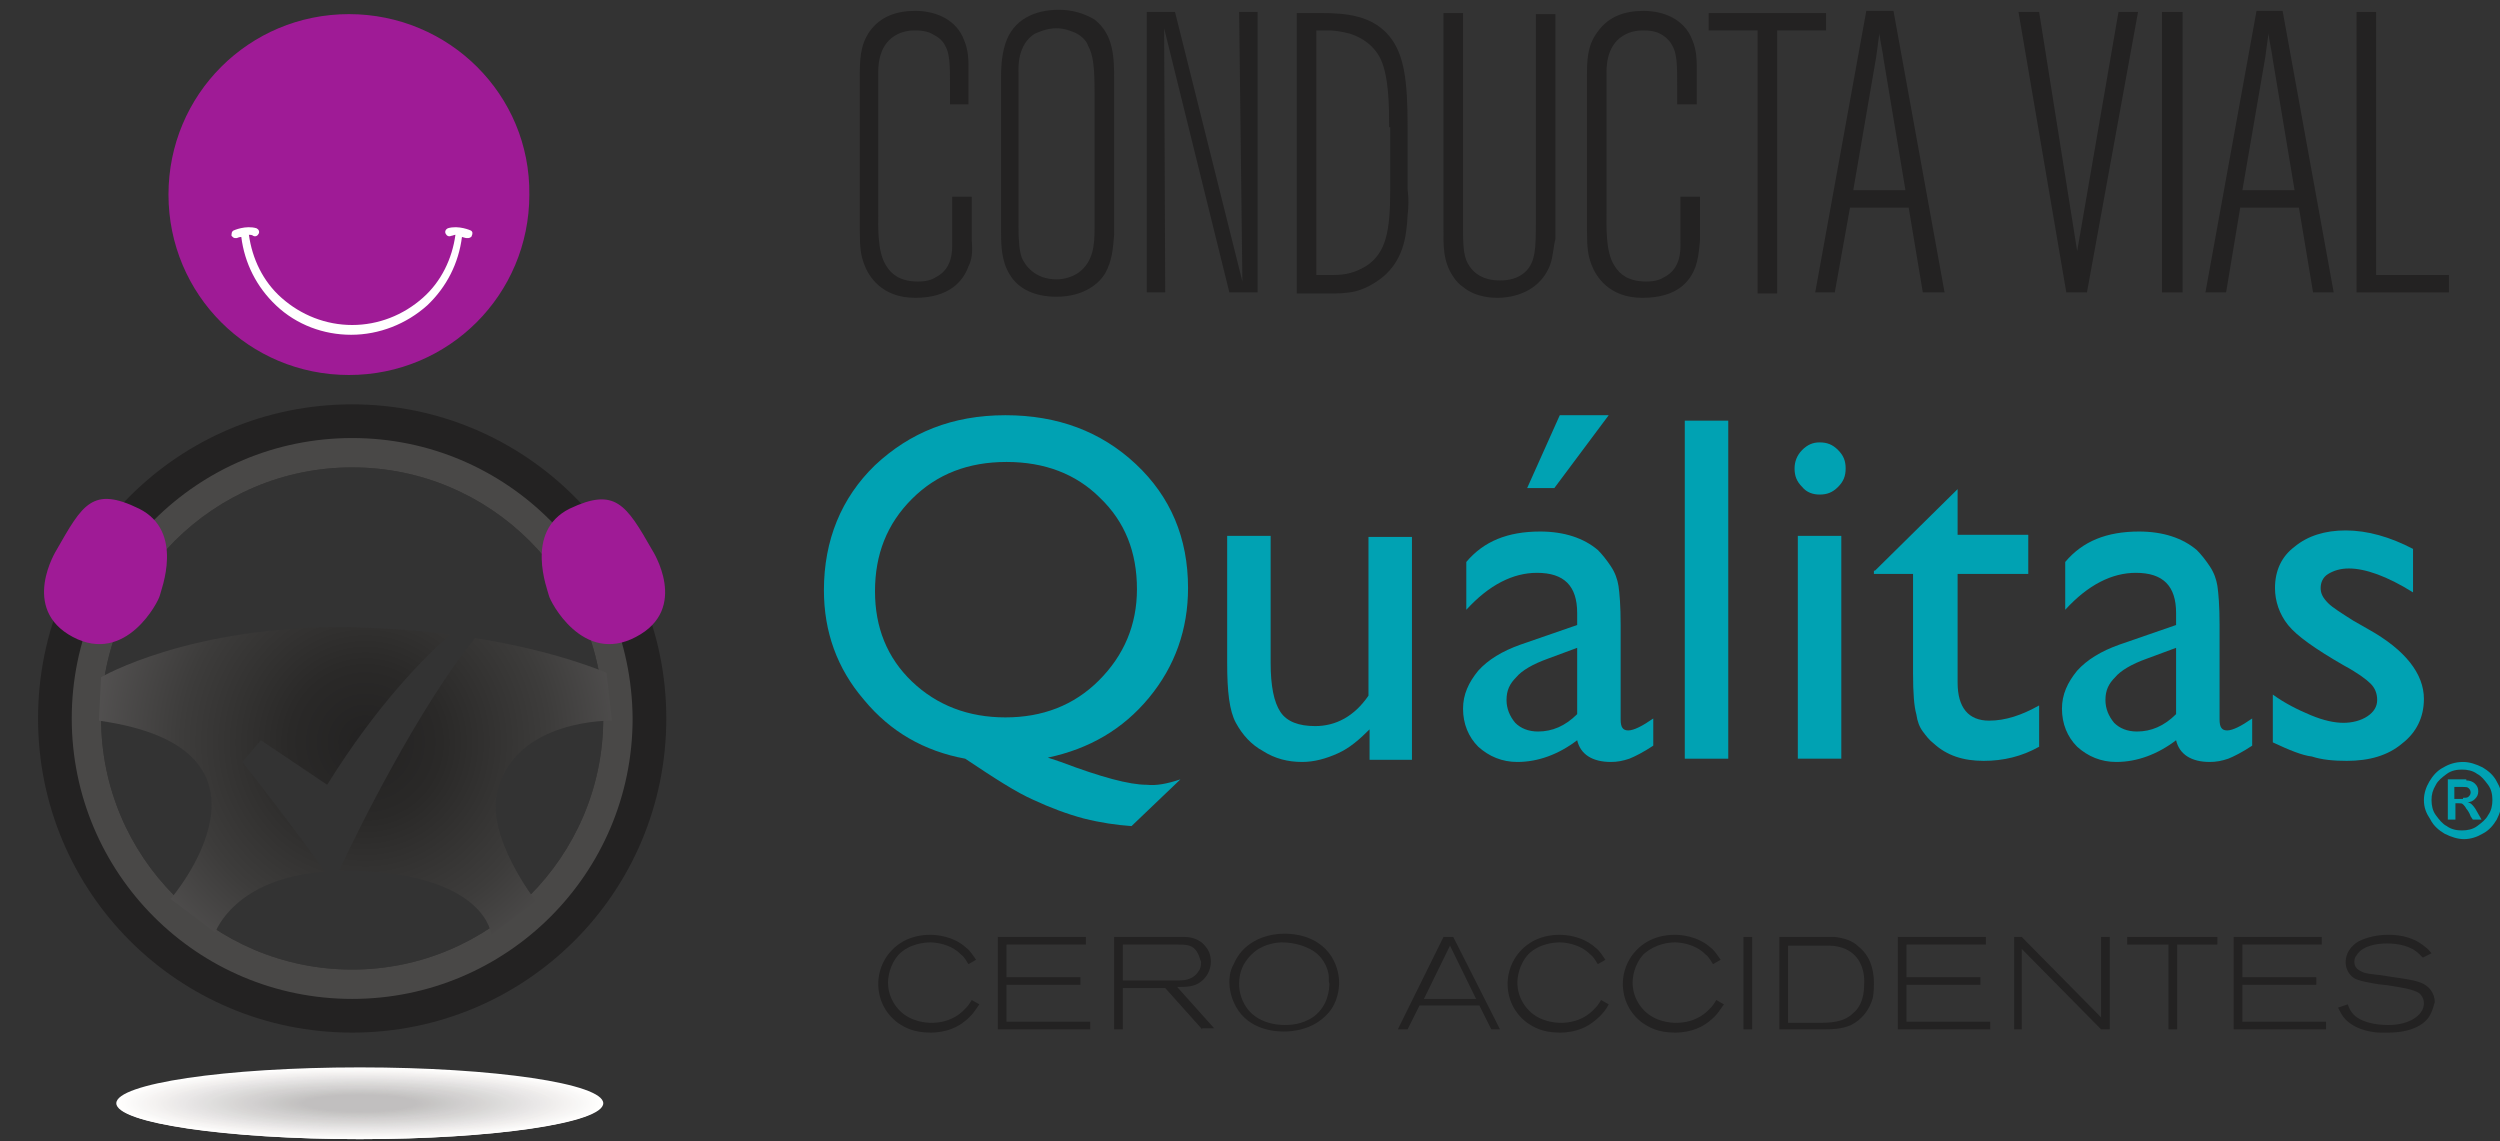 <?xml version="1.0" encoding="utf-8"?>
<!-- Generator: Adobe Illustrator 19.0.0, SVG Export Plug-In . SVG Version: 6.00 Build 0)  -->
<svg version="1.1" id="Capa_1" xmlns="http://www.w3.org/2000/svg" xmlns:xlink="http://www.w3.org/1999/xlink" x="0px" y="0px"
	 width="230px" height="105px" viewBox="-182 368.9 230 105" style="enable-background:new -182 368.9 230 105;"
	 xml:space="preserve">
<rect x="-182" y="368.9" width="230" height="105" fill="#333333" stroke="none"/>
<style type="text/css">
	.st0{fill:#232222;}
	.st1{fill:#494847;}
	.st2{fill-rule:evenodd;clip-rule:evenodd;fill:url(#SVGID_1_);}
	.st3{fill-rule:evenodd;clip-rule:evenodd;fill:url(#SVGID_2_);}
	.st4{fill:#FFFFFF;}
	.st5{fill:#FFFEFD;}
	.st6{fill:#FEFDFC;}
	.st7{fill:#FDFCFB;}
	.st8{fill:#FCFBFA;}
	.st9{fill:#FBFAF9;}
	.st10{fill:#FAF9F8;}
	.st11{fill:#F9F8F7;}
	.st12{fill:#F8F7F6;}
	.st13{fill:#F7F6F5;}
	.st14{fill:#F7F5F4;}
	.st15{fill:#F6F4F3;}
	.st16{fill:#F5F3F2;}
	.st17{fill:#F4F2F1;}
	.st18{fill:#F3F1F0;}
	.st19{fill:#F2F0EF;}
	.st20{fill:#F1EFEE;}
	.st21{fill:#F0EEED;}
	.st22{fill:#EFEDEC;}
	.st23{fill:#EEECEB;}
	.st24{fill:#EDEBEA;}
	.st25{fill:#ECEAEA;}
	.st26{fill:#EBE9E9;}
	.st27{fill:#EAE8E8;}
	.st28{fill:#E9E7E7;}
	.st29{fill:#E8E6E6;}
	.st30{fill:#E7E5E5;}
	.st31{fill:#E6E4E4;}
	.st32{fill:#E5E3E3;}
	.st33{fill:#E4E2E2;}
	.st34{fill:#E3E1E1;}
	.st35{fill:#E2E0E0;}
	.st36{fill:#E1E0DF;}
	.st37{fill:#E0DFDE;}
	.st38{fill:#DFDEDD;}
	.st39{fill:#DEDDDC;}
	.st40{fill:#DDDCDB;}
	.st41{fill:#DCDBDA;}
	.st42{fill:#DBDAD9;}
	.st43{fill:#DAD9D8;}
	.st44{fill:#D9D8D7;}
	.st45{fill:#D9D7D6;}
	.st46{fill:#D8D6D5;}
	.st47{fill:#D7D5D4;}
	.st48{fill:#D6D4D3;}
	.st49{fill:#D5D3D2;}
	.st50{fill:#D4D2D2;}
	.st51{fill:#D3D1D1;}
	.st52{fill:#D2D0D0;}
	.st53{fill:#D1CFCF;}
	.st54{fill:#D0CECE;}
	.st55{fill:#CFCDCD;}
	.st56{fill:#CECCCC;}
	.st57{fill:#CDCCCB;}
	.st58{fill:#CCCBCA;}
	.st59{fill:#CBCAC9;}
	.st60{fill:#CAC9C8;}
	.st61{fill:#C9C8C7;}
	.st62{fill:#C8C7C6;}
	.st63{fill:#C7C6C5;}
	.st64{fill:#C7C5C4;}
	.st65{fill:#C6C4C3;}
	.st66{fill:#C5C3C2;}
	.st67{fill:#C4C2C2;}
	.st68{fill:#C3C1C1;}
	.st69{fill:#C2C0C0;}
	.st70{fill:#C1BFBF;}
	.st71{fill:#9F1B96;}
	.st72{fill:#00A2B3;}
</style>
<g>
	<g>
		<g>
			<path class="st0" d="M-92.9,393.4c-0.5,1.4-1.8,2.9-4.9,2.9c-3.1,0-4.3-2-4.7-3.1c-0.3-0.8-0.4-1.5-0.4-3.1v-14
				c0-1.6,0-3,0.9-4.3c1-1.4,2.5-1.9,4.2-1.9c1.9,0,3.8,0.8,4.5,2.7c0.4,0.9,0.4,2,0.4,2.3v3.6h-1.7v-1.7c0-1.9,0-3-0.5-3.8
				c-0.1-0.2-0.4-0.6-1-0.9c-0.3-0.2-0.8-0.4-1.7-0.4c-0.3,0-1.1,0-1.9,0.5c-1.6,1-1.5,3.1-1.5,3.5v12.7c0,1.4-0.1,3.6,0.7,4.9
				c0.3,0.5,0.6,0.8,1.1,1.1c0.8,0.4,1.5,0.4,1.9,0.4c0.8,0,1.3-0.2,1.6-0.4c1.6-0.8,1.5-2.6,1.5-3.1V387h1.8v4
				C-92.5,392.2-92.6,392.8-92.9,393.4z"/>
			<path class="st0" d="M-80.3,394c-0.5,0.9-1.9,2.2-4.5,2.2c-0.5,0-2.7,0-4-1.6c-1-1.3-1.1-2.7-1.1-4.3v-14.5c0-0.3,0-1.7,0.4-2.9
				c0.7-2.2,2.7-3.1,4.9-3.1c1.2,0,2.3,0.3,3.3,0.9c1.8,1.4,1.8,3.6,1.8,5.6v14.2C-79.6,391.8-79.7,392.9-80.3,394z M-81.3,377.4
				c0-2.2-0.1-3.4-0.6-4.3c-0.1-0.3-0.4-0.8-1.2-1.2c-0.3-0.1-0.9-0.4-1.7-0.4c-1,0-1.7,0.4-2,0.5c-1.6,1-1.5,3.1-1.5,3.5v14.2
				c0,1.5,0.1,2.3,0.3,2.9c0.3,0.7,1.2,2,3.2,2c0.7,0,1.4-0.2,2-0.6c1.4-1,1.5-2.6,1.5-4.1V377.4z"/>
			<path class="st0" d="M-68.9,395.8l-6-24.3l0.1,24.3h-1.7v-25.8h2.6l6.2,24.8l-0.3-24.8h1.7v25.8H-68.9z"/>
			<path class="st0" d="M-52.5,388.7c-0.1,2.2-0.5,4.2-2.3,5.7c-0.4,0.3-1.3,1-2.5,1.3c-0.8,0.2-1.9,0.2-2,0.2h-3.4v-25.8h2.2
				c2.3,0,4.7,0.2,6.3,2.1c1.4,1.7,1.7,4.1,1.7,8.4v5.7C-52.4,387.1-52.4,387.9-52.5,388.7z M-54.2,380.6c0-1.8,0-4.9-0.9-6.5
				c-0.8-1.4-2.1-1.9-2.7-2.1c-0.7-0.2-1.6-0.3-1.8-0.3h-1.3v22.5h1.5c1.2,0,2.1-0.2,3.2-0.9c1.7-1.2,2.1-3.1,2.1-6.9V380.6z"/>
			<path class="st0" d="M-39.4,393.3c-1.1,2.8-4,3-4.8,3c-0.4,0-2,0-3.2-1c-0.3-0.2-0.6-0.5-0.8-0.8c-1.1-1.5-1-3.1-1-4.7v-19.7h1.8
				v20c0,1.7,0.1,2.6,0.6,3.3c0.4,0.6,1.2,1.3,2.8,1.3c0.3,0,1.3,0,2.1-0.6c1.2-0.9,1.2-2.3,1.2-5v-18.9h1.8v20.7
				C-39.1,391.6-39.1,392.5-39.4,393.3z"/>
			<path class="st0" d="M-26,393.4c-0.5,1.4-1.7,2.9-4.9,2.9c-3.1,0-4.3-2-4.7-3.1c-0.3-0.8-0.4-1.5-0.4-3.1v-14c0-1.6,0-3,1-4.3
				c1-1.4,2.5-1.9,4.2-1.9c1.9,0,3.8,0.8,4.5,2.7c0.4,0.9,0.4,2,0.4,2.3v3.6h-1.8v-1.7c0-1.9,0-3-0.5-3.8c-0.1-0.2-0.4-0.6-0.9-0.9
				c-0.3-0.2-0.8-0.4-1.7-0.4c-0.3,0-1.1,0-1.9,0.5c-1.6,1-1.5,3.1-1.5,3.5v12.7c0,1.4-0.1,3.6,0.7,4.9c0.3,0.5,0.6,0.8,1.1,1.1
				c0.8,0.4,1.5,0.4,1.9,0.4c0.8,0,1.3-0.2,1.6-0.4c1.6-0.8,1.5-2.6,1.5-3.1V387h1.8v4C-25.7,392.2-25.8,392.8-26,393.4z"/>
			<path class="st0" d="M-18.5,371.7v24.2h-1.8v-24.2h-4.5v-1.6H-14v1.6H-18.5z"/>
			<path class="st0" d="M-5.1,395.8l-1.3-7.8h-5.4l-1.4,7.8H-15l4.7-25.9h2.5l4.7,25.9H-5.1z M-8.7,374.4c-0.1-0.8-0.3-1.6-0.4-2.4
				c-0.1,0.8-0.2,1.5-0.3,2.2l-2.1,12.2h4.8L-8.7,374.4z"/>
			<path class="st0" d="M10,395.8H8.1l-4.4-25.8h1.9l3.5,22l3.8-22h1.8L10,395.8z"/>
			<path class="st0" d="M16.9,395.8v-25.8h1.9v25.8H16.9z"/>
			<path class="st0" d="M30.8,395.8l-1.3-7.8h-5.4l-1.3,7.8h-1.9l4.7-25.9H28l4.7,25.9H30.8z M27.1,374.4c-0.1-0.8-0.3-1.6-0.4-2.4
				c-0.1,0.8-0.2,1.5-0.3,2.2l-2.1,12.2h4.8L27.1,374.4z"/>
			<path class="st0" d="M34.8,395.8v-25.8h1.8v24.2h6.7v1.6H34.8z"/>
		</g>
		<g>
			<path class="st0" d="M-93.3,462.9c-0.5,0.4-1.5,1-3.1,1c-1.6,0-2.4-0.5-3-0.9c-1.2-0.9-1.8-2.2-1.8-3.6c0-0.5,0.1-1.7,1-2.8
				c1.3-1.6,3.1-1.7,3.8-1.7c0.5,0,2.1,0.1,3.3,1.2c0.4,0.3,0.6,0.7,0.9,1.1l-0.7,0.4c-0.1-0.1-0.3-0.6-0.7-0.9
				c-1-1-2.4-1.1-2.8-1.1c-0.5,0-1.9,0.1-2.9,1.1c-0.9,1-1,2.2-1,2.6c0,0.5,0.1,1.6,1.1,2.6c1,1,2.4,1.1,2.9,1.1
				c0.6,0,2-0.1,3.1-1.3c0.2-0.2,0.3-0.3,0.6-0.8l0.7,0.4C-92.2,461.7-92.5,462.3-93.3,462.9z"/>
			<path class="st0" d="M-90.2,463.6v-8.5h8.1v0.7h-7.3v3h6.8v0.7h-6.8v3.4h7.7v0.7H-90.2z"/>
			<path class="st0" d="M-71.4,463.6l-3.4-3.8h-3.9v3.8h-0.8v-8.5h5.9c0.2,0,0.4,0,0.6,0c0.4,0,1.4,0.1,2,1c0.4,0.5,0.4,1.1,0.4,1.3
				c0,0.3-0.1,1.2-0.9,1.8c-0.6,0.5-1.4,0.5-2.2,0.5l3.4,3.8H-71.4z M-72.2,456.1c-0.4-0.3-0.9-0.3-1.4-0.3h-5.1v3.3h4.6
				c0.2,0,0.4,0,0.6,0c0.7,0,1.4-0.2,1.8-0.9c0.1-0.1,0.2-0.4,0.2-0.8C-71.6,457.2-71.7,456.5-72.2,456.1z"/>
			<path class="st0" d="M-59.8,462.1c-1.4,1.6-3.4,1.7-4.1,1.7c-0.7,0-3.2-0.1-4.4-2.3c-0.5-0.9-0.6-1.8-0.6-2.2c0-0.3,0-1,0.4-1.7
				c0.8-1.9,2.7-2.8,4.7-2.8c0.7,0,3,0.1,4.3,2.1c0.6,1,0.7,1.9,0.7,2.4C-58.8,459.8-58.9,461.1-59.8,462.1z M-59.8,458.4
				c-0.1-0.5-0.5-1.6-1.7-2.2c-0.4-0.2-1.3-0.6-2.6-0.6c-0.3,0-1.5,0.1-2.4,0.8c-0.5,0.4-1.5,1.3-1.5,3c0,0.2,0,0.8,0.3,1.5
				c0.9,2.2,3.3,2.3,3.9,2.3c0.4,0,1.6,0,2.7-0.8c1.3-1,1.4-2.5,1.4-3C-59.8,459.1-59.7,458.8-59.8,458.4z"/>
			<path class="st0" d="M-44.8,463.6l-1.1-2.2h-5.5l-1.1,2.2h-0.9l4.2-8.5h0.9l4.3,8.5H-44.8z M-48.6,455.9l-2.4,4.9h4.8
				L-48.6,455.9z"/>
			<path class="st0" d="M-35.4,462.9c-0.5,0.4-1.5,1-3.1,1c-1.6,0-2.4-0.5-3-0.9c-1.2-0.9-1.8-2.2-1.8-3.6c0-0.5,0.1-1.7,1-2.8
				c1.3-1.6,3.1-1.7,3.8-1.7c0.5,0,2.1,0.1,3.3,1.2c0.4,0.3,0.6,0.7,0.9,1.1l-0.7,0.4c-0.1-0.1-0.3-0.6-0.7-0.9
				c-1-1-2.4-1.1-2.8-1.1c-0.5,0-1.9,0.1-2.9,1.1c-0.9,1-1,2.2-1,2.6c0,0.5,0.1,1.6,1.1,2.6c1,1,2.4,1.1,2.9,1.1
				c0.6,0,2-0.1,3.1-1.3c0.2-0.2,0.3-0.3,0.6-0.8l0.7,0.4C-34.2,461.7-34.6,462.3-35.4,462.9z"/>
			<path class="st0" d="M-24.8,462.9c-0.5,0.4-1.5,1-3.1,1c-1.6,0-2.4-0.5-3-0.9c-1.2-0.9-1.8-2.2-1.8-3.6c0-0.5,0.1-1.7,1-2.8
				c1.3-1.6,3.1-1.7,3.8-1.7c0.5,0,2.1,0.1,3.3,1.2c0.4,0.3,0.6,0.7,0.9,1.1l-0.7,0.4c-0.1-0.1-0.3-0.6-0.7-0.9
				c-1-1-2.4-1.1-2.8-1.1c-0.5,0-1.8,0.1-2.9,1.1c-0.9,1-1,2.2-1,2.6c0,0.5,0.1,1.6,1.1,2.6c1,1,2.4,1.1,2.9,1.1
				c0.6,0,2-0.1,3.1-1.3c0.2-0.2,0.3-0.3,0.6-0.8l0.7,0.4C-23.7,461.7-24,462.3-24.8,462.9z"/>
			<path class="st0" d="M-21.6,463.6v-8.5h0.8v8.5H-21.6z"/>
			<path class="st0" d="M-9.7,460.7c-0.3,1.1-1,2-2,2.5c-0.9,0.4-1.8,0.4-2.7,0.4h-3.9v-8.5h4.3c0.3,0,0.5,0,0.8,0
				c0.8,0.1,1.6,0.3,2.2,0.9c1.4,1.1,1.4,2.9,1.4,3.4C-9.6,459.6-9.6,460.2-9.7,460.7z M-12.5,456.1c-0.6-0.2-1-0.2-1.6-0.2h-3.4
				v7.1h2.7c1.1,0,2.4,0,3.3-0.9c0.5-0.4,1-1.2,1-2.6C-10.4,458-11,456.6-12.5,456.1z"/>
			<path class="st0" d="M-7.4,463.6v-8.5h8.1v0.7h-7.3v3h6.8v0.7h-6.8v3.4h7.7v0.7H-7.4z"/>
			<path class="st0" d="M11.3,463.6L4,456.2v7.4H3.3v-8.5H4l7.3,7.4v-7.4h0.8v8.5H11.3z"/>
			<path class="st0" d="M18.3,455.8v7.8h-0.8v-7.8h-3.8v-0.7h8.3v0.7H18.3z"/>
			<path class="st0" d="M23.5,463.6v-8.5h8.1v0.7h-7.3v3h6.8v0.7h-6.8v3.4H32v0.7H23.5z"/>
			<path class="st0" d="M41.5,462.4c-0.5,0.8-1.7,1.5-3.8,1.5c-0.2,0-0.5,0-0.7,0c-0.4,0-2.1-0.1-3.2-1.2c-0.3-0.3-0.5-0.7-0.7-1.1
				l0.9-0.3c0.1,0.3,0.3,0.9,1,1.3c0.5,0.3,1.4,0.6,2.7,0.6c0.3,0,1.5,0,2.4-0.6c0.5-0.3,0.9-0.8,0.9-1.4c0-0.5-0.3-0.8-0.4-0.9
				c-0.5-0.4-2-0.6-2.6-0.7c-0.5-0.1-1-0.1-1.5-0.2c-0.5-0.1-1.2-0.2-1.7-0.4c-0.3-0.1-1-0.6-1-1.6c0-0.8,0.5-1.5,1.2-1.9
				c0.8-0.4,1.8-0.6,2.7-0.6c0.5,0,2.1,0,3.4,1.1c0.3,0.2,0.5,0.5,0.6,0.6l-0.8,0.4c-0.1-0.1-0.2-0.2-0.3-0.3c-0.8-0.8-2-1-3-1
				c-0.2,0-1.4,0-2.2,0.5c-0.2,0.1-0.5,0.4-0.6,0.6c-0.1,0.1-0.2,0.3-0.2,0.6c0,0.6,0.5,0.8,0.7,0.9c0.4,0.2,0.8,0.2,1.6,0.3
				c1.9,0.3,3,0.4,3.8,0.7c0.8,0.3,1.3,1,1.3,1.8C41.9,461.4,41.8,461.9,41.5,462.4z"/>
		</g>
		<g>
			<g id="Ellipse_2_copy_4_">
				<g>
					<path class="st0" d="M-149.6,406.1c-16,0-28.9,12.9-28.9,28.9c0,16,12.9,28.9,28.9,28.9c16,0,28.9-12.9,28.9-28.9
						C-120.7,419-133.7,406.1-149.6,406.1z M-149.6,458.1c-12.8,0-23.1-10.4-23.1-23.1c0-12.8,10.4-23.1,23.1-23.1
						c12.8,0,23.1,10.4,23.1,23.1C-126.5,447.7-136.9,458.1-149.6,458.1z"/>
				</g>
			</g>
			<g id="Ellipse_2_copy_2_4_">
				<g>
					<path class="st1" d="M-149.6,409.2c-14.2,0-25.8,11.5-25.8,25.8c0,14.2,11.5,25.8,25.8,25.8c14.2,0,25.8-11.5,25.8-25.8
						C-123.9,420.7-135.4,409.2-149.6,409.2z M-149.6,458.1c-12.8,0-23.1-10.4-23.1-23.1c0-12.8,10.4-23.1,23.1-23.1
						c12.8,0,23.1,10.4,23.1,23.1C-126.5,447.7-136.9,458.1-149.6,458.1z"/>
				</g>
			</g>
			<g>
				<radialGradient id="SVGID_1_" cx="-148.381" cy="437.192" r="42.391" gradientUnits="userSpaceOnUse">
					<stop  offset="0" style="stop-color:#232222"/>
					<stop  offset="0.164" style="stop-color:#2A2928"/>
					<stop  offset="0.4" style="stop-color:#3D3C3B"/>
					<stop  offset="0.677" style="stop-color:#5C5A5A"/>
					<stop  offset="0.986" style="stop-color:#878584"/>
					<stop  offset="1" style="stop-color:#898787"/>
				</radialGradient>
				<path class="st2" d="M-125.7,435.2l-0.5-4.4c0,0-4.5-2-12.1-3.2c-5.1,6.3-10.7,17.5-12.5,21.4c0.5,0,1.1,0,1.7,0
					c11.9,0.5,12.3,5.9,12.3,5.9l4.1-3.1c0,0-4.7-6-3.5-10.2C-134.5,435-125.7,435.2-125.7,435.2z"/>
				<radialGradient id="SVGID_2_" cx="-148.383" cy="437.193" r="42.396" gradientUnits="userSpaceOnUse">
					<stop  offset="0" style="stop-color:#232222"/>
					<stop  offset="0.164" style="stop-color:#2A2928"/>
					<stop  offset="0.4" style="stop-color:#3D3C3B"/>
					<stop  offset="0.677" style="stop-color:#5C5A5A"/>
					<stop  offset="0.986" style="stop-color:#878584"/>
					<stop  offset="1" style="stop-color:#898787"/>
				</radialGradient>
				<path class="st3" d="M-159.7,439l1.7-2l6.1,4.1c4.6-7.4,9-11.8,11.3-13.8c-2.7-0.4-5.8-0.6-9.2-0.7c-14.7-0.2-22.9,4.6-22.9,4.6
					l-0.2,4c18.5,2.6,6.6,16.4,6.6,16.4l4.1,3.1c0,0,1.7-5,10.1-5.6C-155.2,444.7-159.7,439-159.7,439z"/>
			</g>
			<g>
				<path class="st4" d="M-126.5,470.4c0,1.8-10,3.3-22.4,3.3c-12.4,0-22.4-1.5-22.4-3.3c0-1.8,10-3.3,22.4-3.3
					C-136.5,467.1-126.5,468.6-126.5,470.4z"/>
				<path class="st5" d="M-148.9,473.7c-12.2,0-22.2-1.5-22.2-3.2c0-1.8,9.9-3.2,22.2-3.2c12.2,0,22.2,1.4,22.2,3.2
					C-126.8,472.2-136.7,473.7-148.9,473.7z"/>
				<path class="st6" d="M-148.9,473.6c-12.1,0-21.9-1.4-21.9-3.2c0-1.8,9.8-3.2,21.9-3.2c12.1,0,21.9,1.4,21.9,3.2
					C-127,472.2-136.8,473.6-148.9,473.6z"/>
				<path class="st7" d="M-148.9,473.6c-12,0-21.6-1.4-21.6-3.2c0-1.7,9.7-3.2,21.6-3.2c12,0,21.7,1.4,21.7,3.2
					C-127.3,472.2-137,473.6-148.9,473.6z"/>
				<path class="st8" d="M-148.9,473.5c-11.8,0-21.4-1.4-21.4-3.1c0-1.7,9.6-3.1,21.4-3.1c11.8,0,21.4,1.4,21.4,3.1
					C-127.5,472.1-137.1,473.5-148.9,473.5z"/>
				<path class="st9" d="M-148.9,473.5c-11.7,0-21.1-1.4-21.1-3.1c0-1.7,9.5-3.1,21.1-3.1c11.7,0,21.1,1.4,21.1,3.1
					C-127.8,472.1-137.2,473.5-148.9,473.5z"/>
				<path class="st10" d="M-148.9,473.5c-11.5,0-20.9-1.4-20.9-3.1c0-1.7,9.4-3.1,20.9-3.1c11.5,0,20.9,1.4,20.9,3.1
					C-128,472.1-137.4,473.5-148.9,473.5z"/>
				<path class="st11" d="M-148.9,473.4c-11.4,0-20.6-1.4-20.6-3c0-1.7,9.2-3,20.6-3c11.4,0,20.6,1.3,20.6,3
					C-128.3,472.1-137.5,473.4-148.9,473.4z"/>
				<path class="st12" d="M-148.9,473.4c-11.3,0-20.4-1.3-20.4-3c0-1.6,9.1-3,20.4-3c11.3,0,20.4,1.3,20.4,3
					C-128.5,472.1-137.7,473.4-148.9,473.4z"/>
				<path class="st13" d="M-148.9,473.4c-11.1,0-20.1-1.3-20.1-2.9c0-1.6,9-2.9,20.1-2.9c11.1,0,20.1,1.3,20.1,2.9
					C-128.8,472-137.8,473.4-148.9,473.4z"/>
				<path class="st14" d="M-148.9,473.3c-11,0-19.9-1.3-19.9-2.9c0-1.6,8.9-2.9,19.9-2.9c11,0,19.9,1.3,19.9,2.9
					C-129,472-137.9,473.3-148.9,473.3z"/>
				<path class="st15" d="M-148.9,473.3c-10.8,0-19.6-1.3-19.6-2.9c0-1.6,8.8-2.9,19.6-2.9c10.8,0,19.6,1.3,19.6,2.9
					C-129.3,472-138.1,473.3-148.9,473.3z"/>
				<path class="st16" d="M-148.9,473.2c-10.7,0-19.4-1.3-19.4-2.8c0-1.6,8.7-2.8,19.4-2.8c10.7,0,19.4,1.3,19.4,2.8
					C-129.6,472-138.2,473.2-148.9,473.2z"/>
				<path class="st17" d="M-148.9,473.2c-10.5,0-19.1-1.3-19.1-2.8c0-1.5,8.6-2.8,19.1-2.8c10.6,0,19.1,1.2,19.1,2.8
					C-129.8,472-138.4,473.2-148.9,473.2z"/>
				<path class="st18" d="M-148.9,473.2c-10.4,0-18.8-1.2-18.8-2.8c0-1.5,8.4-2.8,18.8-2.8c10.4,0,18.8,1.2,18.8,2.8
					C-130.1,471.9-138.5,473.2-148.9,473.2z"/>
				<path class="st19" d="M-148.9,473.1c-10.3,0-18.6-1.2-18.6-2.7c0-1.5,8.3-2.7,18.6-2.7c10.3,0,18.6,1.2,18.6,2.7
					C-130.3,471.9-138.6,473.1-148.9,473.1z"/>
				<path class="st20" d="M-148.9,473.1c-10.1,0-18.3-1.2-18.3-2.7c0-1.5,8.2-2.7,18.3-2.7c10.1,0,18.3,1.2,18.3,2.7
					C-130.6,471.9-138.8,473.1-148.9,473.1z"/>
				<path class="st21" d="M-148.9,473.1c-10,0-18.1-1.2-18.1-2.6c0-1.5,8.1-2.6,18.1-2.6c10,0,18.1,1.2,18.1,2.6
					C-130.8,471.9-138.9,473.1-148.9,473.1z"/>
				<path class="st22" d="M-148.9,473c-9.8,0-17.8-1.2-17.8-2.6c0-1.4,8-2.6,17.8-2.6c9.8,0,17.8,1.2,17.8,2.6
					C-131.1,471.8-139.1,473-148.9,473z"/>
				<path class="st23" d="M-148.9,473c-9.7,0-17.6-1.2-17.6-2.6c0-1.4,7.9-2.6,17.6-2.6c9.7,0,17.6,1.1,17.6,2.6
					C-131.3,471.8-139.2,473-148.9,473z"/>
				<path class="st24" d="M-148.9,472.9c-9.6,0-17.3-1.1-17.3-2.5c0-1.4,7.8-2.5,17.3-2.5c9.6,0,17.3,1.1,17.3,2.5
					C-131.6,471.8-139.3,472.9-148.9,472.9z"/>
				<path class="st25" d="M-148.9,472.9c-9.4,0-17.1-1.1-17.1-2.5c0-1.4,7.6-2.5,17.1-2.5c9.4,0,17.1,1.1,17.1,2.5
					C-131.8,471.8-139.5,472.9-148.9,472.9z"/>
				<path class="st26" d="M-148.9,472.9c-9.3,0-16.8-1.1-16.8-2.5s7.5-2.5,16.8-2.5c9.3,0,16.8,1.1,16.8,2.5
					S-139.6,472.9-148.9,472.9z"/>
				<path class="st27" d="M-148.9,472.8c-9.1,0-16.6-1.1-16.6-2.4c0-1.3,7.4-2.4,16.6-2.4c9.1,0,16.6,1.1,16.6,2.4
					C-132.4,471.7-139.8,472.8-148.9,472.8z"/>
				<path class="st28" d="M-148.9,472.8c-9,0-16.3-1.1-16.3-2.4c0-1.3,7.3-2.4,16.3-2.4c9,0,16.3,1.1,16.3,2.4
					C-132.6,471.7-139.9,472.8-148.9,472.8z"/>
				<path class="st29" d="M-148.9,472.8c-8.9,0-16-1.1-16-2.3c0-1.3,7.2-2.3,16-2.3c8.9,0,16,1,16,2.3
					C-132.9,471.7-140,472.8-148.9,472.8z"/>
				<path class="st30" d="M-148.9,472.7c-8.7,0-15.8-1-15.8-2.3c0-1.3,7.1-2.3,15.8-2.3c8.7,0,15.8,1,15.8,2.3
					C-133.1,471.7-140.2,472.7-148.9,472.7z"/>
				<path class="st31" d="M-148.9,472.7c-8.6,0-15.5-1-15.5-2.3c0-1.3,7-2.3,15.5-2.3c8.6,0,15.5,1,15.5,2.3
					C-133.4,471.7-140.3,472.7-148.9,472.7z"/>
				<path class="st32" d="M-148.9,472.6c-8.4,0-15.3-1-15.3-2.2c0-1.2,6.8-2.2,15.3-2.2c8.4,0,15.3,1,15.3,2.2
					C-133.6,471.6-140.5,472.6-148.9,472.6z"/>
				<path class="st33" d="M-148.9,472.6c-8.3,0-15-1-15-2.2c0-1.2,6.7-2.2,15-2.2c8.3,0,15,1,15,2.2
					C-133.9,471.6-140.6,472.6-148.9,472.6z"/>
				<path class="st34" d="M-148.9,472.6c-8.2,0-14.8-1-14.8-2.2c0-1.2,6.6-2.2,14.8-2.2c8.2,0,14.8,1,14.8,2.2
					C-134.1,471.6-140.8,472.6-148.9,472.6z"/>
				<path class="st35" d="M-148.9,472.5c-8,0-14.5-1-14.5-2.1c0-1.2,6.5-2.1,14.5-2.1c8,0,14.5,0.9,14.5,2.1
					C-134.4,471.6-140.9,472.5-148.9,472.5z"/>
				<path class="st36" d="M-148.9,472.5c-7.9,0-14.3-0.9-14.3-2.1c0-1.1,6.4-2.1,14.3-2.1c7.9,0,14.3,0.9,14.3,2.1
					C-134.7,471.6-141,472.5-148.9,472.5z"/>
				<path class="st37" d="M-148.9,472.5c-7.7,0-14-0.9-14-2c0-1.1,6.3-2,14-2c7.7,0,14,0.9,14,2
					C-134.9,471.5-141.2,472.5-148.9,472.5z"/>
				<path class="st38" d="M-148.9,472.4c-7.6,0-13.7-0.9-13.7-2c0-1.1,6.2-2,13.7-2c7.6,0,13.7,0.9,13.7,2
					C-135.2,471.5-141.3,472.4-148.9,472.4z"/>
				<path class="st39" d="M-148.9,472.4c-7.5,0-13.5-0.9-13.5-2c0-1.1,6-2,13.5-2c7.5,0,13.5,0.9,13.5,2
					C-135.4,471.5-141.5,472.4-148.9,472.4z"/>
				<path class="st40" d="M-148.9,472.3c-7.3,0-13.2-0.9-13.2-1.9c0-1.1,5.9-1.9,13.2-1.9c7.3,0,13.2,0.9,13.2,1.9
					C-135.7,471.5-141.6,472.3-148.9,472.3z"/>
				<path class="st41" d="M-148.9,472.3c-7.2,0-13-0.9-13-1.9c0-1,5.8-1.9,13-1.9c7.2,0,13,0.8,13,1.9
					C-135.9,471.5-141.7,472.3-148.9,472.3z"/>
				<path class="st42" d="M-148.9,472.3c-7,0-12.7-0.8-12.7-1.9c0-1,5.7-1.9,12.7-1.9c7,0,12.7,0.8,12.7,1.9
					C-136.2,471.4-141.9,472.3-148.9,472.3z"/>
				<path class="st43" d="M-148.9,472.2c-6.9,0-12.5-0.8-12.5-1.8c0-1,5.6-1.8,12.5-1.8c6.9,0,12.5,0.8,12.5,1.8
					C-136.4,471.4-142,472.2-148.9,472.2z"/>
				<path class="st44" d="M-148.9,472.2c-6.7,0-12.2-0.8-12.2-1.8c0-1,5.5-1.8,12.2-1.8c6.8,0,12.2,0.8,12.2,1.8
					C-136.7,471.4-142.2,472.2-148.9,472.2z"/>
				<path class="st45" d="M-148.9,472.2c-6.6,0-12-0.8-12-1.7c0-1,5.4-1.7,12-1.7c6.6,0,12,0.8,12,1.7
					C-136.9,471.4-142.3,472.2-148.9,472.2z"/>
				<path class="st46" d="M-148.9,472.1c-6.5,0-11.7-0.8-11.7-1.7c0-0.9,5.2-1.7,11.7-1.7c6.5,0,11.7,0.8,11.7,1.7
					C-137.2,471.4-142.4,472.1-148.9,472.1z"/>
				<path class="st47" d="M-148.9,472.1c-6.3,0-11.5-0.7-11.5-1.7c0-0.9,5.1-1.7,11.5-1.7c6.3,0,11.5,0.8,11.5,1.7
					C-137.5,471.3-142.6,472.1-148.9,472.1z"/>
				<path class="st48" d="M-148.9,472c-6.2,0-11.2-0.7-11.2-1.6c0-0.9,5-1.6,11.2-1.6c6.2,0,11.2,0.7,11.2,1.6
					C-137.7,471.3-142.7,472-148.9,472z"/>
				<path class="st49" d="M-148.9,472c-6,0-10.9-0.7-10.9-1.6c0-0.9,4.9-1.6,10.9-1.6c6,0,10.9,0.7,10.9,1.6
					C-138,471.3-142.9,472-148.9,472z"/>
				<path class="st50" d="M-148.9,472c-5.9,0-10.7-0.7-10.7-1.6c0-0.9,4.8-1.6,10.7-1.6c5.9,0,10.7,0.7,10.7,1.6
					C-138.2,471.3-143,472-148.9,472z"/>
				<ellipse class="st51" cx="-148.9" cy="470.4" rx="10.4" ry="1.5"/>
				<ellipse class="st51" cx="-148.9" cy="470.4" rx="10.2" ry="1.5"/>
				<ellipse class="st52" cx="-148.9" cy="470.4" rx="9.9" ry="1.4"/>
				<ellipse class="st53" cx="-148.9" cy="470.4" rx="9.7" ry="1.4"/>
				<ellipse class="st54" cx="-148.9" cy="470.4" rx="9.4" ry="1.4"/>
				<ellipse class="st55" cx="-148.9" cy="470.4" rx="9.2" ry="1.3"/>
				<ellipse class="st56" cx="-148.9" cy="470.4" rx="8.9" ry="1.3"/>
				<ellipse class="st57" cx="-148.9" cy="470.4" rx="8.7" ry="1.3"/>
				<ellipse class="st58" cx="-148.9" cy="470.4" rx="8.4" ry="1.2"/>
				<ellipse class="st59" cx="-148.9" cy="470.4" rx="8.1" ry="1.2"/>
				<ellipse class="st60" cx="-148.9" cy="470.4" rx="7.9" ry="1.2"/>
				<ellipse class="st61" cx="-148.9" cy="470.4" rx="7.6" ry="1.1"/>
				<ellipse class="st62" cx="-148.9" cy="470.4" rx="7.4" ry="1.1"/>
				<ellipse class="st63" cx="-148.9" cy="470.4" rx="7.1" ry="1"/>
				<ellipse class="st64" cx="-148.9" cy="470.4" rx="6.9" ry="1"/>
				<ellipse class="st65" cx="-148.9" cy="470.4" rx="6.6" ry="1"/>
				<ellipse class="st66" cx="-148.9" cy="470.4" rx="6.4" ry="0.9"/>
				<ellipse class="st67" cx="-148.9" cy="470.4" rx="6.1" ry="0.9"/>
				<ellipse class="st68" cx="-148.9" cy="470.4" rx="5.8" ry="0.9"/>
				<ellipse class="st69" cx="-148.9" cy="470.4" rx="5.6" ry="0.8"/>
				<ellipse class="st70" cx="-148.9" cy="470.4" rx="5.3" ry="0.8"/>
			</g>
			<g id="Shape_5_4_">
				<g>
					<path class="st71" d="M-169.2,415.7c-4.3-2.1-5.2-0.4-7.6,3.8c0,0-3.4,5.4,1.5,8c4.9,2.6,7.9-3.3,8-3.8
						C-167.2,423.2-165,417.8-169.2,415.7z M-122,419.5c-2.4-4.2-3.4-5.8-7.6-3.8c-4.2,2.1-2,7.5-1.9,8c0.1,0.5,3.1,6.4,8,3.8
						C-118.5,424.9-122,419.5-122,419.5z M-149.9,370.2c-9.2,0-16.6,7.4-16.6,16.6c0,9.2,7.4,16.6,16.6,16.6
						c9.2,0,16.6-7.4,16.6-16.6C-133.2,377.6-140.7,370.2-149.9,370.2z"/>
				</g>
			</g>
			<path class="st4" d="M-138.7,390.1c0,0-1.1-0.5-2.1-0.2c-0.2,0.1-0.3,0.3-0.2,0.5c0.1,0.2,0.3,0.3,0.5,0.2c0.1,0,0.3-0.1,0.4-0.1
				c-0.3,2.2-1.3,4.3-3,5.8c-1.8,1.6-4.1,2.5-6.5,2.5c-2.4,0-4.7-0.9-6.5-2.5c-1.7-1.5-2.7-3.6-3-5.8c0.1,0,0.3,0,0.4,0.1
				c0.2,0.1,0.4,0,0.5-0.2c0.1-0.2,0-0.4-0.2-0.5c-1-0.3-2.1,0.2-2.1,0.2c-0.2,0.1-0.2,0.3-0.2,0.5c0.1,0.1,0.2,0.2,0.3,0.2
				c0.1,0,0.1,0,0.2,0c0,0,0.2-0.1,0.4-0.1c0.3,2.4,1.4,4.6,3.2,6.3c1.9,1.8,4.4,2.7,6.9,2.7l0,0c2.6,0,5.1-1,7-2.7
				c1.8-1.7,2.9-3.9,3.2-6.3c0.3,0.1,0.4,0.1,0.4,0.1c0,0,0.1,0,0.2,0c0.1,0,0.3-0.1,0.3-0.2C-138.5,390.4-138.5,390.2-138.7,390.1z
				"/>
		</g>
	</g>
	<g>
		<path class="st72" d="M-73.4,440.6l-4.5,4.3c-1.4-0.1-2.8-0.3-4.4-0.7c-1.5-0.4-3.1-1-4.6-1.7c-1.6-0.7-3.6-2-6.3-3.8
			c-3.8-0.7-6.9-2.5-9.3-5.4c-2.5-2.9-3.7-6.3-3.7-10.1c0-4.6,1.6-8.5,4.7-11.5c3.2-3,7.1-4.6,12-4.6c4.8,0,8.8,1.5,12,4.5
			c3.2,3,4.8,6.8,4.8,11.4c0,3.8-1.2,7.2-3.6,10.1c-2.4,2.9-5.5,4.7-9.3,5.5l1.2,0.4c3.7,1.4,6.3,2.1,7.9,2.1
			C-75.6,441.2-74.6,441-73.4,440.6 M-89.4,411.4c-3.5,0-6.4,1.1-8.7,3.4c-2.3,2.3-3.4,5.1-3.4,8.5c0,3.3,1.1,6.1,3.4,8.3
			c2.3,2.2,5.2,3.3,8.6,3.3c3.4,0,6.3-1.1,8.6-3.4c2.3-2.3,3.5-5.1,3.5-8.4c0-3.4-1.1-6.2-3.4-8.4C-83,412.5-85.9,411.4-89.4,411.4"
			/>
		<path class="st72" d="M-56,438.7V436c-0.9,0.9-1.8,1.7-2.9,2.2c-1.1,0.5-2.2,0.8-3.3,0.8c-1.3,0-2.5-0.3-3.6-1
			c-1.1-0.6-1.9-1.5-2.5-2.6c-0.6-1.1-0.8-2.9-0.8-5.5v-11.7h4v11.7c0,2.1,0.3,3.6,0.9,4.5c0.6,0.9,1.7,1.3,3.2,1.3
			c1.9,0,3.6-0.9,4.9-2.8v-14.6h4v20.5H-56z"/>
		<path class="st72" d="M-32.9,426.4v8.7c0,0.7,0.2,1,0.7,1c0.5,0,1.3-0.4,2.3-1.1v2.5c-0.9,0.6-1.7,1-2.2,1.2
			c-0.6,0.2-1.1,0.3-1.7,0.3c-1.7,0-2.8-0.7-3.1-2c-1.7,1.3-3.6,2-5.5,2c-1.4,0-2.6-0.5-3.6-1.4c-0.9-0.9-1.4-2.1-1.4-3.5
			c0-1.3,0.5-2.4,1.4-3.5c0.9-1,2.2-1.8,3.9-2.4l5.2-1.8v-1.1c0-2.5-1.2-3.7-3.7-3.7c-2.2,0-4.4,1.1-6.5,3.4v-4.4
			c1.6-1.9,3.8-2.8,6.8-2.8c2.2,0,4,0.6,5.3,1.7c0.4,0.4,0.8,0.9,1.2,1.5c0.4,0.6,0.6,1.2,0.7,1.8C-33,423.5-32.9,424.6-32.9,426.4
			 M-36.9,434.6v-6.1l-2.7,1c-1.4,0.5-2.4,1.1-2.9,1.7c-0.6,0.6-0.9,1.2-0.9,2.1c0,0.8,0.3,1.5,0.8,2.1c0.5,0.5,1.2,0.8,2.1,0.8
			C-39.2,436.2-38,435.7-36.9,434.6 M-34,407.1l-5,6.7h-2.5l3-6.7H-34z"/>
		<rect x="-27" y="407.6" class="st72" width="4" height="31.1"/>
		<path class="st72" d="M-14.6,409.6c0.7,0,1.2,0.2,1.7,0.7c0.5,0.5,0.7,1,0.7,1.7c0,0.7-0.2,1.2-0.7,1.7c-0.5,0.5-1,0.7-1.7,0.7
			c-0.6,0-1.2-0.2-1.6-0.7c-0.5-0.5-0.7-1-0.7-1.7c0-0.6,0.2-1.2,0.7-1.7C-15.7,409.8-15.2,409.6-14.6,409.6 M-16.6,418.2h4v20.5h-4
			V418.2z"/>
		<path class="st72" d="M-9.5,421.4l7.6-7.5v4.2h6.5v3.6h-6.5v10c0,2.3,1,3.5,2.9,3.5c1.5,0,3-0.5,4.6-1.4v3.8
			c-1.6,0.9-3.3,1.3-5.1,1.3c-1.9,0-3.4-0.5-4.6-1.6c-0.4-0.3-0.7-0.7-1-1.1c-0.3-0.4-0.5-0.9-0.6-1.6c-0.2-0.7-0.3-1.9-0.3-3.8
			v-9.1h-3.6V421.4z"/>
		<path class="st72" d="M22.2,426.4v8.7c0,0.7,0.2,1,0.7,1c0.5,0,1.3-0.4,2.3-1.1v2.5c-0.9,0.6-1.7,1-2.2,1.2
			c-0.6,0.2-1.1,0.3-1.7,0.3c-1.7,0-2.8-0.7-3.1-2c-1.7,1.3-3.6,2-5.5,2c-1.4,0-2.6-0.5-3.6-1.4c-0.9-0.9-1.4-2.1-1.4-3.5
			c0-1.3,0.5-2.4,1.4-3.5c0.9-1,2.2-1.8,3.9-2.4l5.2-1.8v-1.1c0-2.5-1.2-3.7-3.7-3.7c-2.2,0-4.4,1.1-6.5,3.4v-4.4
			c1.6-1.9,3.8-2.8,6.8-2.8c2.2,0,4,0.6,5.3,1.7c0.4,0.4,0.8,0.9,1.2,1.5c0.4,0.6,0.6,1.2,0.7,1.8C22.1,423.5,22.2,424.6,22.2,426.4
			 M18.2,434.6v-6.1l-2.7,1c-1.4,0.5-2.4,1.1-2.9,1.7c-0.6,0.6-0.9,1.2-0.9,2.1c0,0.8,0.3,1.5,0.8,2.1c0.5,0.5,1.2,0.8,2.1,0.8
			C15.9,436.2,17.1,435.7,18.2,434.6"/>
		<path class="st72" d="M27.1,437.2v-4.4c1.1,0.8,2.3,1.4,3.5,1.9c1.2,0.5,2.2,0.7,3,0.7c0.8,0,1.6-0.2,2.2-0.6
			c0.6-0.4,0.9-0.9,0.9-1.5c0-0.6-0.2-1.1-0.6-1.5c-0.4-0.4-1.2-1-2.5-1.7c-2.6-1.5-4.3-2.7-5.1-3.7c-0.8-1-1.2-2.2-1.2-3.4
			c0-1.6,0.6-2.9,1.8-3.8c1.2-1,2.8-1.5,4.7-1.5c2,0,4.1,0.6,6.2,1.7v4c-2.4-1.5-4.4-2.2-5.9-2.2c-0.8,0-1.4,0.2-1.9,0.5
			c-0.5,0.3-0.7,0.8-0.7,1.3c0,0.5,0.2,0.9,0.7,1.4c0.4,0.4,1.2,0.9,2.3,1.6l1.4,0.8c3.4,1.9,5.1,4.1,5.1,6.4c0,1.7-0.7,3.1-2,4.1
			c-1.3,1.1-3,1.6-5.1,1.6c-1.2,0-2.3-0.1-3.2-0.4C29.8,438.4,28.6,437.9,27.1,437.2"/>
		<path class="st72" d="M41,442.5c0-0.6,0.2-1.2,0.5-1.7c0.3-0.5,0.7-1,1.3-1.3c0.5-0.3,1.1-0.5,1.8-0.5c0.6,0,1.2,0.2,1.8,0.5
			c0.5,0.3,1,0.7,1.3,1.3c0.3,0.5,0.5,1.1,0.5,1.7c0,0.6-0.2,1.2-0.5,1.8c-0.3,0.5-0.7,1-1.3,1.3c-0.5,0.3-1.1,0.5-1.7,0.5
			c-0.6,0-1.2-0.2-1.8-0.5c-0.5-0.3-1-0.7-1.3-1.3C41.2,443.7,41,443.2,41,442.5 M41.7,442.5c0,0.5,0.1,1,0.4,1.4
			c0.3,0.4,0.6,0.8,1,1c0.4,0.3,0.9,0.4,1.4,0.4c0.5,0,1-0.1,1.4-0.4c0.4-0.3,0.8-0.6,1-1c0.3-0.4,0.4-0.9,0.4-1.4
			c0-0.5-0.1-1-0.4-1.4c-0.3-0.4-0.6-0.8-1-1c-0.4-0.3-0.9-0.4-1.4-0.4c-0.5,0-1,0.1-1.4,0.4c-0.4,0.3-0.8,0.6-1,1
			C41.8,441.6,41.7,442,41.7,442.5 M44.9,440.7c0.3,0,0.6,0.1,0.8,0.3c0.2,0.2,0.3,0.4,0.3,0.7c0,0.3-0.1,0.5-0.3,0.7
			c-0.2,0.2-0.4,0.3-0.7,0.3v0c0.1,0,0.3,0.1,0.4,0.2c0.1,0.1,0.3,0.3,0.5,0.7l0.4,0.7h-0.8l-0.2-0.3c-0.1-0.3-0.3-0.6-0.4-0.7
			c-0.1-0.2-0.2-0.3-0.3-0.4c-0.1-0.1-0.2-0.1-0.4-0.1h-0.3v1.5h-0.7v-3.7H44.9z M44.6,442.3c0.2,0,0.4,0,0.5-0.1
			c0.1-0.1,0.2-0.2,0.2-0.4c0-0.2-0.1-0.3-0.2-0.4c-0.1-0.1-0.3-0.1-0.5-0.1h-0.8v1.1H44.6z"/>
	</g>
</g>
</svg>
